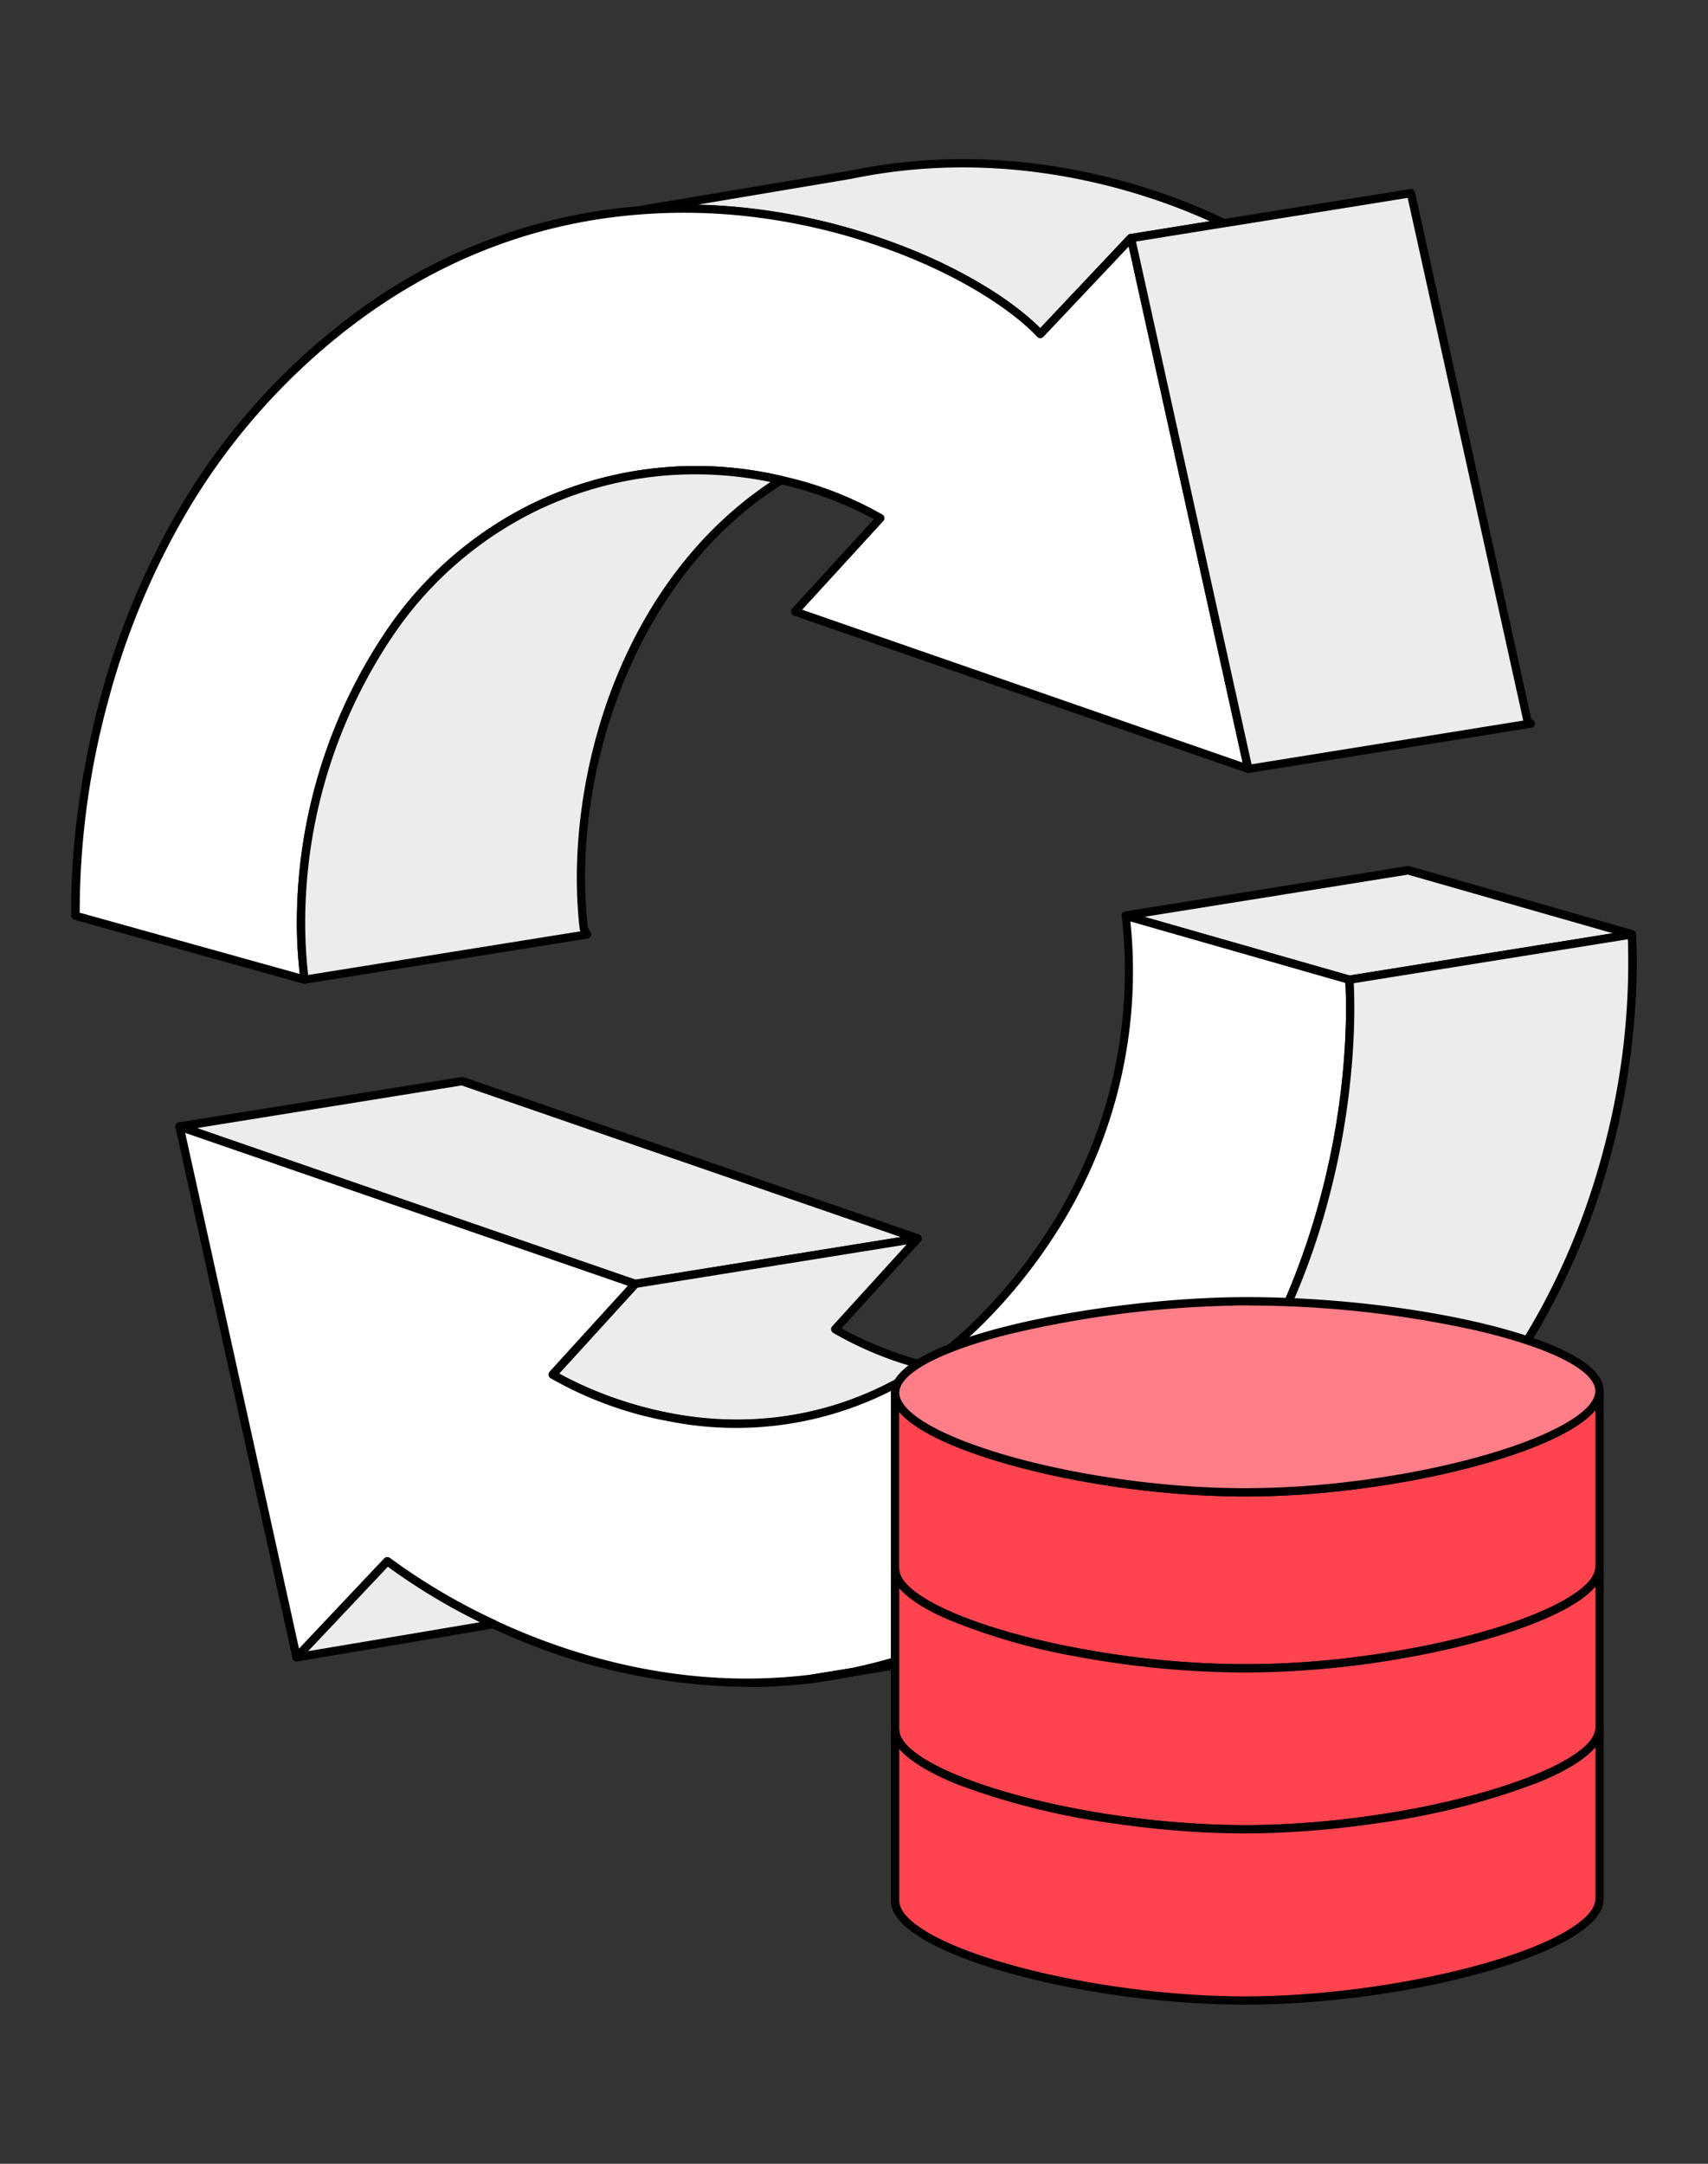<svg xmlns="http://www.w3.org/2000/svg" width="120" height="152" fill="none"><rect width="100%" height="100%" fill="#333333" stroke="none"/><path fill="#EBECEE" d="m85.98 15.68-6.52 1.04-6.37 6.75c-2-2.13-6.22-4.79-11.74-6.62a43 43 0 0 0-9.43-2c-2.3-.22-4.68-.26-7.13-.06l14.88-2.5h.01c10.2-2.15 19.84.24 26.3 3.39Z"/><path fill="#000" d="M73.1 23.76a.3.3 0 0 1-.22-.09c-1.76-1.88-5.74-4.59-11.62-6.54a42.61 42.61 0 0 0-9.37-2 39.95 39.95 0 0 0-7.08-.05.3.3 0 0 1-.07-.58l14.88-2.49c12.28-2.59 22.61 1.52 26.49 3.4a.3.3 0 0 1-.08.56L79.6 17l-6.3 6.67a.3.3 0 0 1-.22.1ZM49 14.38a43.23 43.23 0 0 1 12.44 2.2c5.75 1.9 9.73 4.55 11.64 6.47l6.16-6.53c.04-.04.1-.07.17-.08l5.58-.9c-4.34-1.97-13.97-5.34-25.26-2.96h-.02l-10.71 1.8Z"/><path fill="#EBECEE" d="m64.48 87-19.85 3.19-9.77-3.38-11.1-3.83-11.15-3.85 19.85-3.19L64.48 87Z"/><path fill="#000" d="M44.63 90.48a.3.3 0 0 1-.1-.02L12.51 79.41a.3.3 0 0 1 .05-.57l19.85-3.18c.05-.01.1 0 .14 0l32.03 11.06a.3.3 0 0 1-.05.57l-19.85 3.18h-.05ZM13.8 79.23 44.65 89.9l18.63-3-30.85-10.65-18.63 3Z"/><path fill="#EBECEE" d="M65.03 95.95c-13.17 8.78-26.2.6-26.2.6l5.8-6.36L64.48 87l-5.8 6.37s2.47 1.55 6.35 2.58Z"/><path fill="#000" d="M51.78 100.3c-1.8 0-3.44-.2-4.85-.47a26.08 26.08 0 0 1-8.26-3.02.3.3 0 0 1-.06-.45L44.4 90c.05-.05.1-.08.17-.1l19.85-3.18a.3.3 0 0 1 .3.15.3.3 0 0 1-.04.34l-5.56 6.1c.77.44 2.95 1.57 5.98 2.37a.3.3 0 0 1 .09.52 23.86 23.86 0 0 1-13.42 4.11Zm-12.5-3.81c.92.51 3.82 2.01 7.78 2.77 4.3.83 10.74.92 17.27-3.2a24.73 24.73 0 0 1-5.81-2.44.3.3 0 0 1-.06-.44l5.24-5.76-18.93 3.04-5.49 6.03Z"/><path fill="#EBECEE" d="m114.65 65.64-15.62 2.5-4.23.68-6.22-1.78-9.5-2.72 19.86-3.18 15.7 4.5Z"/><path fill="#000" d="M94.8 69.11a.3.3 0 0 1-.08 0L79 64.6a.3.3 0 0 1 .03-.57l19.85-3.19h.13l15.7 4.5a.3.3 0 0 1 .22.3.3.3 0 0 1-.24.27l-19.85 3.19h-.05Zm-14.37-4.7 14.39 4.11 18.49-2.96-14.4-4.12-18.48 2.96Z"/><path fill="#fff" d="M80.59 114.1c-1.57.36-3.12.6-4.65.75l4.65-.76Z"/><path fill="#000" d="M75.94 115.14a.3.3 0 0 1-.05-.58l4.65-.75a.3.3 0 0 1 .11.57c-1.53.35-3.1.6-4.68.76h-.03Z"/><path fill="#fff" d="m55.86 42.96 6-6.56s-2.7-1.69-6.98-2.68a25.94 25.94 0 0 0-17 1.74 26.31 26.31 0 0 0-10.44 8.92 36.38 36.38 0 0 0-6.28 19.74c-.03 1.63.05 3.2.25 4.7l-16.1-4.5S4.17 38.46 24.2 22.91a38.19 38.19 0 0 1 20.56-8.12h.02c2.44-.2 4.83-.16 7.12.06 3.4.32 6.6 1.05 9.44 2 5.52 1.83 9.74 4.49 11.74 6.62l6.37-6.75.82 3.72 5.02 22.73L86.81 50l.89 4.02-31.84-11.06Z"/><path fill="#000" d="M21.4 69.11a.3.3 0 0 1-.07 0l-16.1-4.5a.3.3 0 0 1-.22-.27c0-.07-.26-6.6 1.95-14.97a54 54 0 0 1 5.6-13.58 46.08 46.08 0 0 1 11.48-13.11 38.43 38.43 0 0 1 20.72-8.18c2.37-.2 4.78-.18 7.18.05 3.22.31 6.41.99 9.5 2.02 5.76 1.91 9.74 4.56 11.65 6.48l6.16-6.53a.3.3 0 0 1 .5.14l.82 3.72 7.42 33.57a.3.3 0 0 1-.38.34L55.77 43.24a.3.3 0 0 1-.12-.48l5.75-6.29a25.87 25.87 0 0 0-6.58-2.46 25.8 25.8 0 0 0-16.8 1.72 25.9 25.9 0 0 0-10.34 8.82 36.1 36.1 0 0 0-6.23 19.58c-.03 1.6.05 3.16.25 4.65a.3.3 0 0 1-.29.33Zm-15.81-5 15.47 4.31a31.87 31.87 0 0 1-.2-4.3 36.7 36.7 0 0 1 6.34-19.9 26.47 26.47 0 0 1 10.56-9.02 26.38 26.38 0 0 1 17.19-1.76A24.8 24.8 0 0 1 62 36.15a.3.3 0 0 1 .14.21.3.3 0 0 1-.08.24l-5.7 6.23L87.3 53.57l-8-36.25-6 6.35a.3.3 0 0 1-.42 0c-1.76-1.88-5.74-4.6-11.62-6.55a42.6 42.6 0 0 0-9.37-1.99 39.86 39.86 0 0 0-7.1-.05c-7.43.6-14.3 3.32-20.4 8.06a45.5 45.5 0 0 0-11.33 12.94A53.4 53.4 0 0 0 7.53 49.5 56.43 56.43 0 0 0 5.6 64.1Z"/><path fill="#fff" d="M94.65 75.2c-.24 2.58-.73 5.8-1.7 9.33a47.01 47.01 0 0 1-16.11 24.77l-.27.21a43.02 43.02 0 0 1-8.54 5.27 37.16 37.16 0 0 1-8.15 2.69h-.01l-2.88.47c-8.5 1.04-16.32-1.05-22.31-3.85a43.36 43.36 0 0 1-7.47-4.41l-6.36 6.74-8.24-37.29 11.15 3.85 11.1 3.83 9.77 3.38-5.8 6.37s13.03 8.17 26.2-.6c.5-.34 1-.7 1.51-1.09 0 0 14.8-11.05 12.55-30.54l9.49 2.71 6.22 1.78s.2 2.48-.15 6.38Z"/><path fill="#000" d="M52.5 118.5a42.88 42.88 0 0 1-17.95-4.14l-.02-.02a43.57 43.57 0 0 1-7.28-4.27l-6.2 6.55a.3.3 0 0 1-.5-.14L12.33 79.2a.29.29 0 0 1 .09-.28.3.3 0 0 1 .29-.06l32.02 11.06a.3.3 0 0 1 .12.47l-5.56 6.1c.92.52 3.82 2.02 7.78 2.78a23.54 23.54 0 0 0 19.3-4.62c.04-.03 3.71-2.8 7.06-7.91a33.42 33.42 0 0 0 5.38-22.37c-.01-.1.02-.2.1-.26a.3.3 0 0 1 .27-.05l15.7 4.5c.13.03.2.13.22.25 0 .02.2 2.55-.15 6.42a54.1 54.1 0 0 1-1.7 9.39 49.74 49.74 0 0 1-5.36 12.6 46.27 46.27 0 0 1-10.86 12.32l-.05.04-.23.18a43.44 43.44 0 0 1-8.59 5.3 37.63 37.63 0 0 1-8.24 2.7l-2.88.48a37.1 37.1 0 0 1-4.52.27Zm-17.67-4.66c5.05 2.36 12.99 4.93 22.12 3.8l2.86-.46h.01a37.12 37.12 0 0 0 8.09-2.67 42.93 42.93 0 0 0 8.7-5.4l.05-.04c7.86-6.25 13.25-14.54 16.01-24.62a53.5 53.5 0 0 0 1.69-9.28c.3-3.2.2-5.46.16-6.12l-15.1-4.32a34 34 0 0 1-5.52 22.34c-3.4 5.18-7.15 8-7.19 8.04-.5.38-1.02.75-1.52 1.08a24.12 24.12 0 0 1-18.26 3.64 26.08 26.08 0 0 1-8.26-3.02.3.3 0 0 1-.06-.45l5.5-6.04-31.1-10.74 8 36.24 5.99-6.34a.3.3 0 0 1 .38-.04 43 43 0 0 0 7.45 4.4Z"/><path fill="#fff" d="M59.87 117.47c-.97.2-1.93.35-2.88.47l2.88-.47Z"/><path fill="#000" d="M56.99 118.23a.3.3 0 0 1-.05-.58l2.88-.47a.3.3 0 0 1 .1.57c-.93.2-1.91.36-2.9.48H57Z"/><path fill="#EBECEE" d="M107.55 50.83 87.7 54.02 86.81 50l-1.5-6.83-5.03-22.73-.82-3.71 6.52-1.05 13.11-2.1.04-.01.06.28 8.14 36.8.22.18Z"/><path fill="#000" d="M87.7 54.3a.3.3 0 0 1-.28-.22l-8.24-37.3a.3.3 0 0 1 .24-.34l6.51-1.05h.02l13.14-2.11a.3.3 0 0 1 .32.22l.07.29 8.1 36.7.15.11c.1.07.13.2.1.3a.29.29 0 0 1-.23.22L87.75 54.3h-.05Zm-7.89-37.34 8.12 36.73 19.09-3.07L98.9 13.9l-12.88 2.07H86l-6.2 1Z"/><path fill="#EBECEE" d="M96.69 106.11a40.21 40.21 0 0 1-16.08 7.98h-.02l-4.65.76-16.06 2.62c2.68-.55 5.4-1.42 8.15-2.69 2.84-1.3 5.7-3.03 8.54-5.27l.27-.2a47 47 0 0 0 16.12-24.78 53.87 53.87 0 0 0 1.69-9.34c.36-3.89.15-6.37.15-6.37l4.23-.68 15.62-2.5s2.08 24.55-17.96 40.48Z"/><path fill="#000" d="M59.88 117.76a.3.3 0 0 1-.06-.58 37.12 37.12 0 0 0 8.09-2.67 42.93 42.93 0 0 0 8.7-5.4l.05-.04c7.87-6.25 13.26-14.54 16.02-24.62a53.5 53.5 0 0 0 1.68-9.28c.35-3.82.15-6.3.15-6.32a.3.3 0 0 1 .24-.31l19.85-3.19a.3.3 0 0 1 .34.26c0 .07.5 6.28-1.47 14.36a50.34 50.34 0 0 1-5.27 13.25 46.27 46.27 0 0 1-11.33 13.13 40.69 40.69 0 0 1-16.17 8.02l-.06.02-4.65.75h-.03l-16.03 2.62h-.05Zm35.23-48.7c.04.76.12 3.01-.17 6.16a54.06 54.06 0 0 1-1.7 9.39 49.73 49.73 0 0 1-5.36 12.6 46.27 46.27 0 0 1-10.86 12.32l-.05.04-.23.17a43.5 43.5 0 0 1-8.59 5.3c-1.04.48-2.1.91-3.17 1.3l10.9-1.78h.03l4.61-.75h.02a40.12 40.12 0 0 0 15.96-7.92c4.54-3.61 8.3-7.97 11.19-12.96 2.3-3.99 4.05-8.39 5.2-13.08a50.53 50.53 0 0 0 1.48-13.87L95.1 69.07Z"/><path fill="#EBECEE" d="m34.68 114.09-13.83 2.33 6.36-6.74a43.29 43.29 0 0 0 7.47 4.4Z"/><path fill="#000" d="M20.85 116.71c-.11 0-.21-.05-.26-.15a.3.3 0 0 1 .04-.34l6.37-6.75a.3.3 0 0 1 .39-.03 43 43 0 0 0 7.41 4.38.3.3 0 0 1-.07.56l-13.84 2.33h-.04Zm6.4-6.65-5.6 5.93 12.07-2.03a43.36 43.36 0 0 1-6.47-3.9Z"/><path fill="#fff" d="M80.61 114.09Z"/><path fill="#000" d="M80.6 114.38a.3.3 0 0 1-.2-.5.32.32 0 0 1 .1-.06.3.3 0 1 1 .1.56Z"/><path fill="#EBECEE" d="m41.02 65.24.24.4-19.85 3.18c-.2-1.5-.28-3.08-.25-4.7a36.38 36.38 0 0 1 6.28-19.74 26.32 26.32 0 0 1 10.45-8.91 25.95 25.95 0 0 1 17-1.75c-10.82 6.74-15.1 20.95-13.87 31.52Z"/><path fill="#000" d="M21.4 69.11a.3.3 0 0 1-.28-.25c-.2-1.52-.29-3.12-.25-4.74a36.7 36.7 0 0 1 6.33-19.9 26.47 26.47 0 0 1 10.56-9.02 26.38 26.38 0 0 1 17.19-1.76c.11.02.2.12.22.23a.3.3 0 0 1-.13.3C44.42 40.58 40.1 54.64 41.3 65.15l.2.34a.3.3 0 0 1-.2.44L21.45 69.1h-.04Zm27.45-35.79c-3.22 0-6.94.6-10.84 2.41a25.9 25.9 0 0 0-10.33 8.82 36.1 36.1 0 0 0-6.23 19.58c-.03 1.49.04 2.96.2 4.36l19.14-3.07-.02-.03a.3.3 0 0 1-.04-.11c-.64-5.5.25-11.83 2.43-17.34 2.4-6.06 6.2-10.9 10.97-14.08a26.5 26.5 0 0 0-5.28-.54Z"/><path fill="#FF444F" d="M112.38 97.72v12.36c0 2.2-5.68 4.56-12.85 5.94-3.75.72-7.9 1.17-11.86 1.18-3.98.01-8.12-.41-11.86-1.1-7.23-1.35-12.92-3.7-12.92-5.9V97.83c0 2.55 7.68 5.32 16.52 6.46 2.7.35 5.52.55 8.26.54 2.72-.01 5.53-.22 8.24-.6 8.78-1.18 16.47-3.96 16.47-6.51Z"/><path fill="#000" d="M87.5 117.5c-3.77 0-7.82-.39-11.73-1.12h-.02a43.55 43.55 0 0 1-9.23-2.65c-2.6-1.15-3.93-2.34-3.93-3.53V97.83c0-.16.14-.3.3-.3.16 0 .29.14.29.3 0 2.24 7.3 5.01 16.26 6.17 2.82.37 5.59.55 8.23.54 2.64-.01 5.4-.21 8.2-.6 8.94-1.2 16.21-4 16.21-6.22a.3.3 0 0 1 .59 0v12.36c0 2.74-7.05 5.07-13.08 6.23h-.02a65.4 65.4 0 0 1-11.9 1.18h-.17Zm-11.66-1.7h.02c3.88.73 7.9 1.1 11.64 1.1h.17c3.78 0 7.86-.41 11.8-1.17h.03c7.3-1.4 12.58-3.77 12.58-5.65V99.07c-2.06 2.42-9.28 4.54-16.14 5.46-2.82.38-5.6.58-8.27.6-2.67 0-5.46-.18-8.3-.55-6.88-.89-14.12-2.97-16.2-5.4v11.02c0 1.88 5.33 4.24 12.67 5.6Z"/><path fill="#FF444F" d="M112.38 110.08v11.3c0 2.43-6.96 5.07-15.19 6.34-3.1.48-6.37.77-9.52.78-3.17 0-6.45-.26-9.55-.72-8.28-1.23-15.23-3.86-15.23-6.28v-11.3c0 2.2 5.7 4.55 12.91 5.9 3.75.69 7.9 1.11 11.87 1.1 3.97-.01 8.11-.46 11.86-1.18 7.17-1.38 12.85-3.74 12.85-5.94Z"/><path fill="#000" d="M87.5 128.8c-3 0-6.24-.26-9.4-.73h-.02a50.14 50.14 0 0 1-10.79-2.71c-2.14-.86-4.7-2.23-4.7-3.86v-11.3a.3.3 0 0 1 .59 0c0 1.88 5.32 4.24 12.66 5.6l.02.01c3.88.72 7.9 1.1 11.64 1.1h.17c3.78-.01 7.86-.42 11.8-1.17h.03c7.3-1.4 12.58-3.78 12.58-5.65 0-.16.14-.3.3-.3.16 0 .29.14.29.3v11.3c0 1.63-2.55 3-4.69 3.87A50.37 50.37 0 0 1 97.24 128h-.02c-3.23.5-6.53.77-9.55.78h-.17Zm-9.34-1.31c3.15.47 6.37.72 9.34.72h.17c3-.01 6.27-.28 9.48-.78h.01c8.37-1.3 14.93-3.95 14.93-6.05v-9.92c-1.81 2.13-7.5 3.89-12.5 4.85h-.02a65.4 65.4 0 0 1-11.9 1.18h-.17a65.18 65.18 0 0 1-11.75-1.1 43.55 43.55 0 0 1-9.23-2.66c-1.6-.7-2.72-1.43-3.34-2.16v9.92c0 2.11 6.58 4.74 14.98 6Z"/><path fill="#FF444F" d="M112.38 121.38v12c.07 3.36-13.13 7.11-24.71 7.15-11.68.04-24.84-3.69-24.79-7.02V121.5c0 2.42 6.96 5.05 15.24 6.28 3.1.47 6.38.73 9.55.72 3.15 0 6.43-.3 9.52-.78 8.23-1.27 15.18-3.9 15.18-6.33Z"/><path fill="#000" d="M87.48 140.82c-9.87 0-21.1-2.66-24.1-5.71-.53-.54-.8-1.08-.79-1.61v-12a.3.3 0 0 1 .59 0c0 2.1 6.57 4.73 14.97 5.99h.02c3.14.47 6.36.72 9.33.72h.17c3-.01 6.27-.28 9.48-.78 8.38-1.3 14.93-3.95 14.93-6.05a.3.3 0 0 1 .59 0v12c0 .53-.25 1.07-.77 1.6-3 3.08-14.32 5.8-24.23 5.84h-.2Zm-24.3-17.96v10.64c0 .38.2.78.6 1.2 2.88 2.91 14.14 5.54 23.7 5.54h.19c9.6-.04 20.96-2.73 23.81-5.66.41-.42.61-.82.6-1.19v-10.64c-.87 1.03-2.59 1.9-4.1 2.5a50.37 50.37 0 0 1-10.74 2.76h-.02c-3.23.5-6.53.77-9.55.78-3.03.02-6.35-.24-9.58-.72h-.01a50.2 50.2 0 0 1-10.79-2.71c-1.51-.61-3.23-1.47-4.11-2.5Z"/><path fill="#FF7E88" d="M112.38 97.69v.03c0 2.55-7.7 5.33-16.48 6.52-2.7.37-5.51.58-8.23.59a62.9 62.9 0 0 1-8.27-.54c-8.83-1.14-16.52-3.91-16.52-6.46v-.03c.06-3.32 13.26-6.18 23.64-6.38 11.7-.22 25.78 2.83 25.85 6.27Z"/><path fill="#000" d="M87.46 105.12c-2.6 0-5.33-.18-8.1-.54-8.12-1.05-16.77-3.77-16.77-6.75v-.02c.07-3.8 14.22-6.5 23.92-6.68 5.67-.1 12.16.56 17.37 1.77 3.26.76 8.74 2.4 8.79 4.78v.04c0 2.96-8.62 5.72-16.73 6.8-2.82.4-5.6.6-8.27.6H87.46Zm.27-13.42c-.4 0-.8 0-1.2.02a74 74 0 0 0-15.62 2c-4.82 1.21-7.7 2.74-7.73 4.1 0 2.25 7.3 5.02 16.26 6.18 2.82.37 5.59.55 8.23.54 2.64-.01 5.4-.2 8.2-.59 8.94-1.2 16.21-4 16.21-6.23v-.03c-.03-1.43-3.15-3.01-8.33-4.22a74.21 74.21 0 0 0-16.02-1.76Z"/></svg>